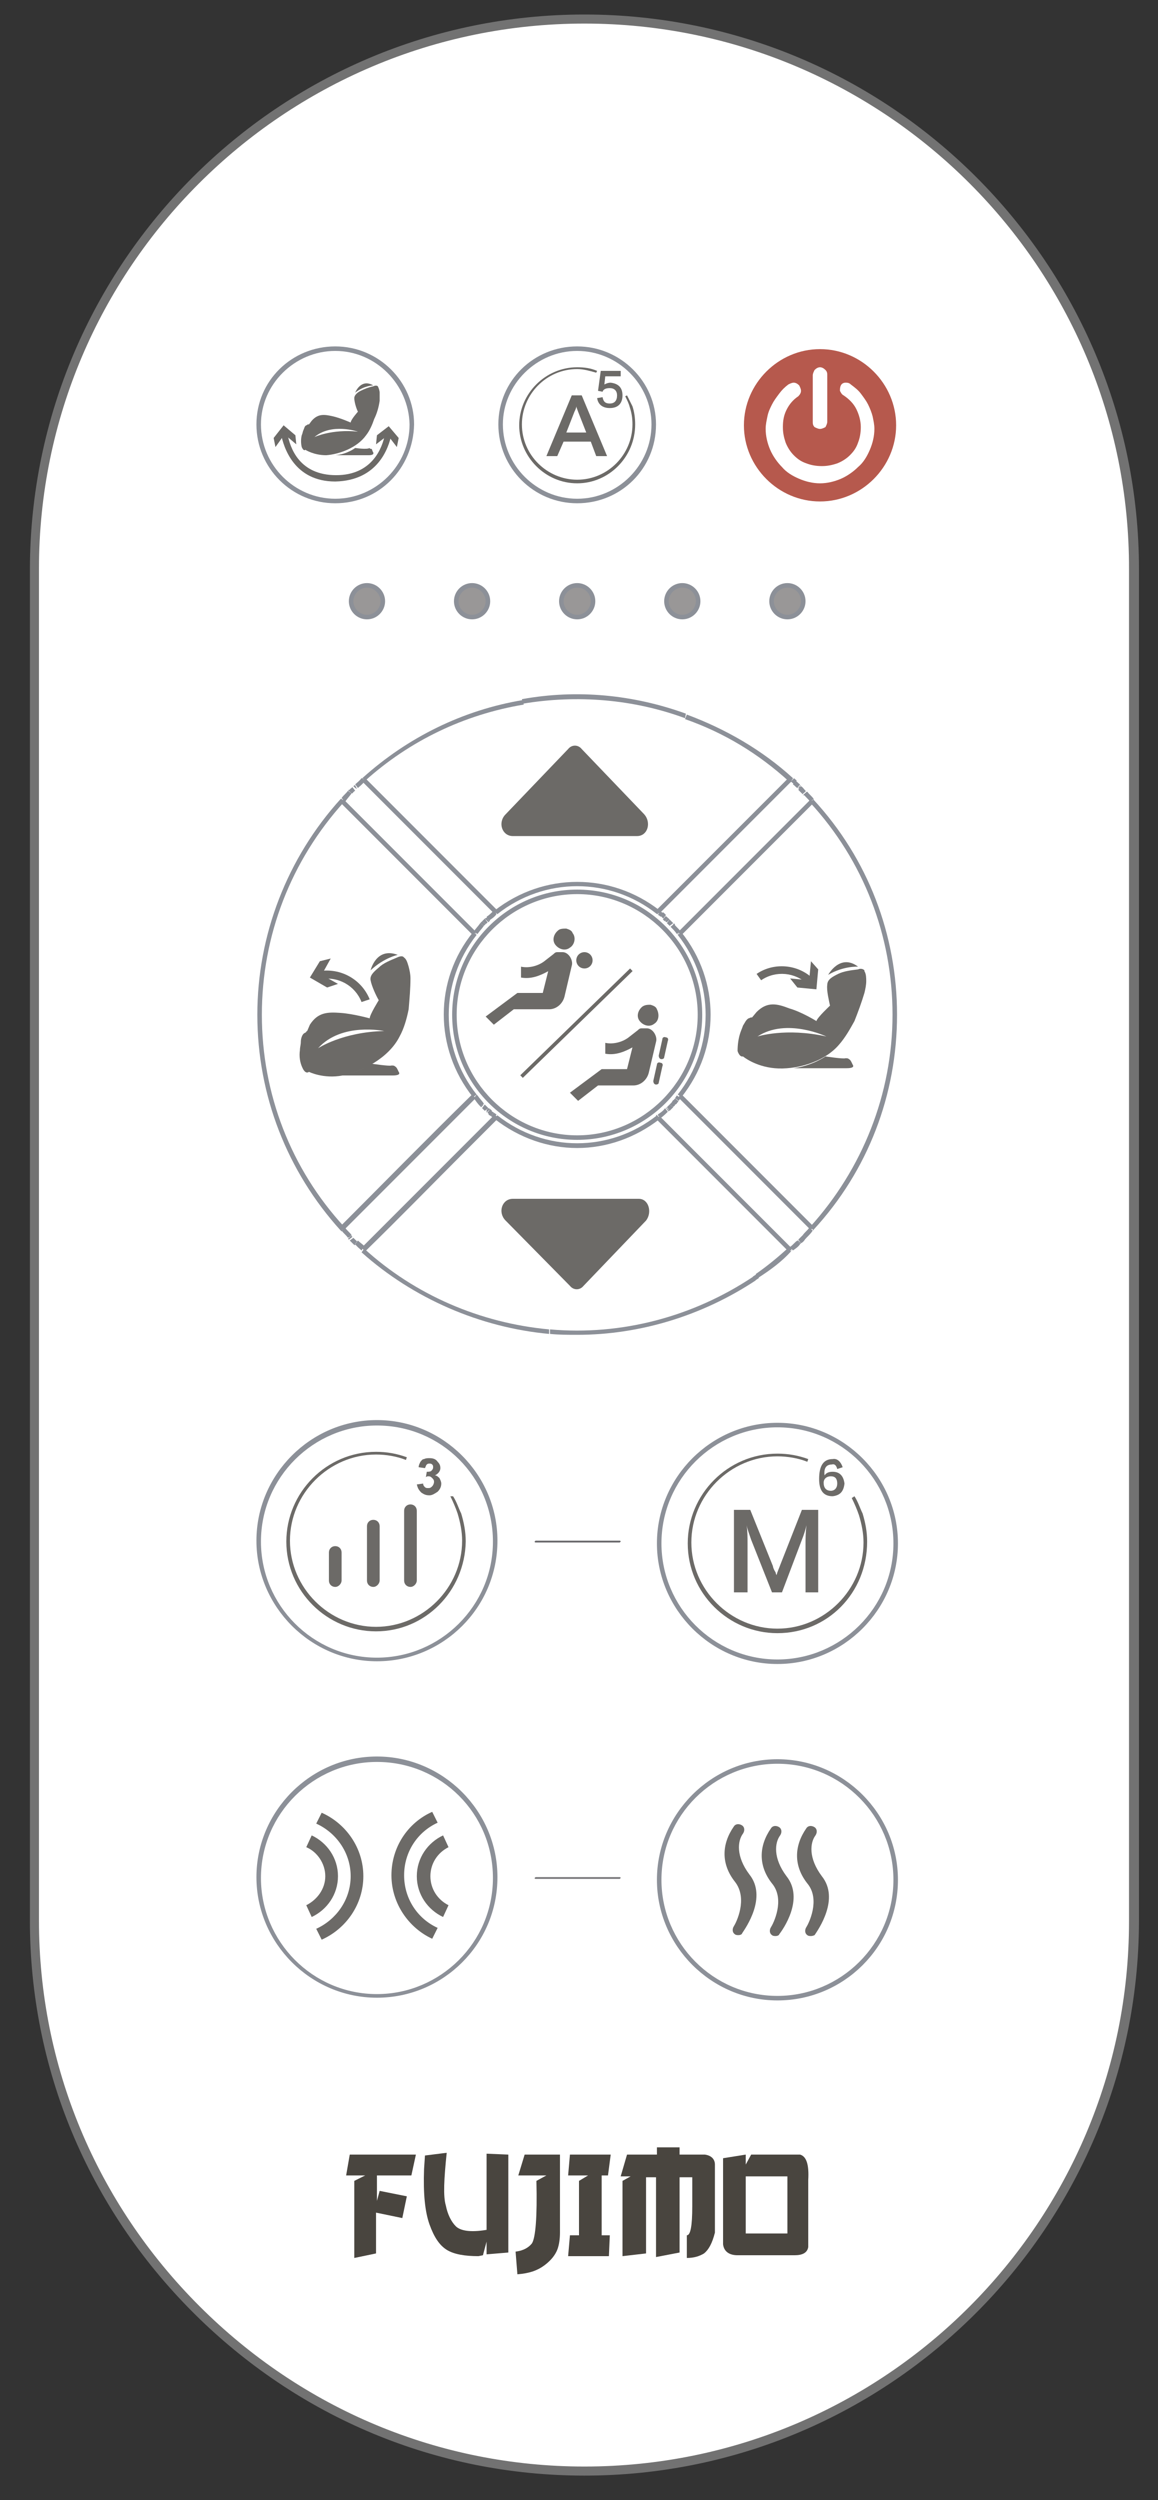 <?xml version="1.0" encoding="UTF-8"?> <!-- Generator: Adobe Illustrator 24.1.2, SVG Export Plug-In . SVG Version: 6.00 Build 0) --> <svg xmlns="http://www.w3.org/2000/svg" xmlns:xlink="http://www.w3.org/1999/xlink" id="Слой_1" x="0px" y="0px" viewBox="0 0 127.8 275.7" style="enable-background:new 0 0 127.8 275.7;" xml:space="preserve"><rect x="0" y="0" width="127.8" height="275.7" fill="#333333" stroke="none"/> <style type="text/css"> .st0{fill-rule:evenodd;clip-rule:evenodd;fill:#FFFFFF;} .st1{fill:#727272;} .st2{fill:#8C9098;} .st3{fill:#B6594D;} .st4{fill:#FFFFFF;} .st5{fill:#999797;} .st6{fill:#7A797C;} .st7{fill:#676669;} .st8{fill:#6C6A67;} .st9{fill:#49453F;} </style> <g> <path class="st0" d="M64.5,272.5L64.5,272.5c-33.4,0-60.6-27.3-60.6-60.6l0-149.1c0-33.4,27.3-60.6,60.6-60.6h0 c33.4,0,60.6,27.3,60.6,60.6l0,149.1C125.1,245.2,97.9,272.5,64.5,272.5z"></path> <path class="st1" d="M64.5,273c-16.3,0-31.6-6.4-43.2-18c-11.6-11.6-18-26.9-18-43.2V62.7C3.4,29,30.8,1.6,64.5,1.6 c33.7,0,61.2,27.4,61.2,61.2l0,149.1C125.6,245.6,98.2,273,64.5,273z M64.5,2.6c-33.2,0-60.2,27-60.2,60.1v149.1 c0,16,6.3,31.1,17.7,42.5C33.4,265.7,48.5,272,64.5,272h0c33.2,0,60.1-27,60.1-60.1l0-149.1C124.7,29.6,97.7,2.6,64.5,2.6z"></path> </g> <path class="st2" d="M37,55.5c-4.8,0-8.7-3.9-8.7-8.7s3.9-8.6,8.7-8.6s8.7,3.9,8.7,8.6C45.6,51.7,41.8,55.5,37,55.5z M37,38.7 c-4.5,0-8.2,3.7-8.2,8.1c0,4.5,3.7,8.2,8.2,8.2s8.2-3.7,8.2-8.2C45.1,42.4,41.5,38.7,37,38.7z"></path> <path class="st2" d="M63.7,55.5c-4.8,0-8.7-3.9-8.7-8.7s3.9-8.6,8.7-8.6s8.7,3.9,8.7,8.6C72.4,51.7,68.5,55.5,63.7,55.5z M63.7,38.7 c-4.5,0-8.2,3.7-8.2,8.1c0,4.5,3.7,8.2,8.2,8.2s8.2-3.7,8.2-8.2C71.9,42.4,68.2,38.7,63.7,38.7z"></path> <path class="st3" d="M98.9,46.9c0,4.6-3.8,8.4-8.4,8.4s-8.4-3.8-8.4-8.4s3.8-8.4,8.4-8.4S98.9,42.3,98.9,46.9"></path> <path class="st2" d="M63.7,125.7c-7.6,0-13.8-6.2-13.8-13.8c0-7.6,6.2-13.8,13.8-13.8s13.8,6.2,13.8,13.8S71.3,125.7,63.7,125.7z M63.7,98.6c-7.3,0-13.3,6-13.3,13.3s6,13.3,13.3,13.3s13.3-6,13.3-13.3S71,98.6,63.7,98.6z"></path> <path class="st2" d="M41.6,183.2c-7.3,0-13.3-6-13.3-13.3s6-13.3,13.3-13.3s13.3,6,13.3,13.3C54.9,177.3,48.9,183.2,41.6,183.2z M41.6,157.2c-7,0-12.8,5.7-12.8,12.8c0,7,5.7,12.8,12.8,12.8c7,0,12.8-5.7,12.8-12.8C54.4,162.9,48.7,157.2,41.6,157.2z"></path> <path class="st2" d="M85.8,183.5c-7.3,0-13.3-6-13.3-13.3s6-13.3,13.3-13.3s13.3,6,13.3,13.3C99.1,177.5,93.1,183.5,85.8,183.5z M85.8,157.4c-7,0-12.8,5.7-12.8,12.8c0,7,5.7,12.8,12.8,12.8c7,0,12.8-5.7,12.8-12.8C98.6,163.2,92.9,157.4,85.8,157.4z"></path> <path class="st2" d="M41.6,220.3c-7.3,0-13.3-6-13.3-13.3s6-13.3,13.3-13.3s13.3,6,13.3,13.3C54.9,214.4,48.9,220.3,41.6,220.3z M41.6,194.3c-7,0-12.8,5.7-12.8,12.8c0,7,5.7,12.8,12.8,12.8c7,0,12.8-5.7,12.8-12.8C54.4,200,48.7,194.3,41.6,194.3z"></path> <path class="st2" d="M85.8,220.6c-7.3,0-13.3-6-13.3-13.3s6-13.3,13.3-13.3s13.3,6,13.3,13.3C99.1,214.7,93.1,220.6,85.8,220.6z M85.8,194.5c-7,0-12.8,5.7-12.8,12.8c0,7,5.7,12.8,12.8,12.8c7,0,12.8-5.7,12.8-12.8C98.6,200.3,92.9,194.5,85.8,194.5z"></path> <rect x="38.6" y="87.1" transform="matrix(0.678 -0.735 0.735 0.678 -51.759 56.478)" class="st2" width="0.1" height="0.5"></rect> <polygon class="st2" points="39.2,137.3 39.1,137.3 39.5,136.9 "></polygon> <path class="st2" d="M89,136.5l-0.4-0.3L89,136.5z"></path> <path class="st2" d="M89,136.5l-0.4-0.3L89,136.5z"></path> <path class="st2" d="M88.3,137.2l-0.3-0.3L88.3,137.2z"></path> <path class="st2" d="M88.3,137.2l-0.3-0.3L88.3,137.2z"></path> <polygon class="st2" points="88,87 88.3,86.6 88.3,86.6 "></polygon> <rect x="88.6" y="87.4" transform="matrix(0.723 -0.691 0.691 0.723 -35.796 85.692)" class="st2" width="0.5" height="0.1"></rect> <polygon class="st2" points="38.5,136.7 38.4,136.6 38.8,136.3 38.9,136.4 "></polygon> <polygon class="st2" points="37.7,135.8 37.6,135.7 37.9,135.3 38,135.4 37.8,135.6 "></polygon> <polygon class="st2" points="37.7,135.8 38,135.4 38,135.4 "></polygon> <path class="st2" d="M38.9,87.5l-0.4-0.3c0.1-0.2,0.3-0.3,0.4-0.4l0.3,0.4C39.2,87.2,39,87.3,38.9,87.5z"></path> <polygon class="st2" points="38.9,87.5 38.5,87.2 38.5,87.1 "></polygon> <polygon class="st2" points="37.9,88.5 37.6,88.1 37.7,88.1 38,88.4 "></polygon> <polygon class="st2" points="38,88.4 37.7,88 37.9,88.2 "></polygon> <path class="st2" d="M53.5,122.5c-0.1-0.1-0.2-0.2-0.3-0.3l0.4-0.3c0.1,0.1,0.2,0.2,0.3,0.3L53.5,122.5z"></path> <path class="st2" d="M53.2,122.2C53.1,122.1,53.1,122.1,53.2,122.2l0.3-0.4l0.1,0.1l-0.2,0.2L53.2,122.2z"></path> <polygon class="st2" points="53.1,122.1 53,122 53.4,121.7 53.2,121.8 53.4,121.7 53.3,121.9 "></polygon> <path class="st2" d="M52.3,121.1C52.3,121.1,52.2,121.1,52.3,121.1l0.3-0.4l0.1,0.1L52.3,121.1z"></path> <polygon class="st2" points="52.3,121.2 52.6,120.8 52.7,120.8 "></polygon> <path class="st2" d="M54.5,123.3l0.4-0.3v0.1L54.5,123.3z M54.7,123.1l0.2-0.2l0,0L54.7,123.1z"></path> <path class="st2" d="M53.6,101.9l-0.4-0.3c0.1-0.1,0.2-0.2,0.3-0.3l0.3,0.4C53.8,101.8,53.7,101.8,53.6,101.9z"></path> <polygon class="st2" points="53.9,101.7 53.5,101.3 53.7,101.2 54,101.6 "></polygon> <rect x="53.8" y="101.1" transform="matrix(0.768 -0.641 0.641 0.768 -52.43 58.053)" class="st2" width="0.1" height="0.5"></rect> <path class="st2" d="M52.6,103.1l-0.4-0.4l0.1-0.1L52.6,103.1L52.6,103.1z"></path> <polygon class="st2" points="54.9,100.8 54.5,100.5 54.6,100.4 55,100.7 "></polygon> <polygon class="st2" points="52.7,103 52.5,102.9 52.3,102.7 "></polygon> <path class="st2" d="M54.9,100.8L54.9,100.8l-0.2-0.2L54.9,100.8z M54.8,100.8l-0.4-0.3l0.1-0.1L54.8,100.8z"></path> <path class="st2" d="M75.6,79.2c-5.7-2.1-11.9-2.6-17.9-1.6l-0.1-0.5c6.1-1.1,12.3-0.5,18.1,1.6L75.6,79.2z"></path> <path class="st2" d="M40.3,86.1L40,85.8c5-4.5,11.1-7.5,17.7-8.6l0.1,0.5C51.2,78.8,45.2,81.7,40.3,86.1z"></path> <path class="st2" d="M87.1,86.2c-3.4-3.1-7.2-5.4-11.5-6.9l0.2-0.5c4.3,1.6,8.3,3.9,11.7,7L87.1,86.2z"></path> <path class="st2" d="M39.5,86.9l-0.3-0.4c0.2-0.2,0.5-0.4,0.7-0.7l0.3,0.4C40,86.5,39.7,86.7,39.5,86.9z"></path> <rect x="87.3" y="86" transform="matrix(0.662 -0.75 0.75 0.662 -34.992 94.737)" class="st2" width="0.5" height="0.4"></rect> <path class="st2" d="M88,86.9c-0.2-0.1-0.3-0.3-0.5-0.4l0.3-0.4c0.2,0.1,0.3,0.3,0.5,0.4L88,86.9z"></path> <path class="st2" d="M28.9,111.9h-0.5c0-8.8,3.3-17.3,9.2-23.8l0.4,0.3C32.1,94.9,28.9,103.2,28.9,111.9z"></path> <path class="st2" d="M38.4,136.5c-0.2-0.3-0.5-0.5-0.7-0.8l0.4-0.3c0.2,0.3,0.5,0.5,0.7,0.8L38.4,136.5z"></path> <path class="st2" d="M89,136.5l-0.4-0.3c0.2-0.3,0.5-0.5,0.7-0.8l0.4,0.3C89.5,136,89.3,136.2,89,136.5z"></path> <polygon class="st2" points="38.5,136.6 38.6,136.4 38.4,136.5 38.7,136.2 38.6,136.4 38.8,136.2 38.8,136.3 "></polygon> <path class="st2" d="M72.9,101.1L72.9,101.1c-0.1-0.1-0.2-0.2-0.3-0.2l0.3-0.4c0.1,0.1,0.2,0.1,0.3,0.2L72.9,101.1z"></path> <path class="st2" d="M72.5,100.8c-5.2-4.1-12.4-4.1-17.6,0l-0.3-0.4c5.4-4.2,12.8-4.2,18.2,0L72.5,100.8z"></path> <path class="st2" d="M54,101.5l-0.3-0.4c0.3-0.2,0.5-0.4,0.8-0.7l0.3,0.4C54.6,101.1,54.3,101.3,54,101.5z"></path> <rect x="73.2" y="101.1" transform="matrix(0.657 -0.754 0.754 0.657 -51.17 90.165)" class="st2" width="0.5" height="0.3"></rect> <polygon class="st2" points="74.4,121.9 74.1,121.6 74.3,121.3 74.7,121.7 "></polygon> <polygon class="st2" points="74.9,121.4 74.5,121.1 74.7,120.8 75.1,121.1 "></polygon> <path class="st2" d="M53,122c-0.3-0.3-0.5-0.6-0.7-0.9l0.4-0.3c0.2,0.3,0.5,0.6,0.7,0.9L53,122z"></path> <rect x="74.4" y="121.1" transform="matrix(0.639 -0.769 0.769 0.639 -66.424 101.263)" class="st2" width="0.4" height="0.5"></rect> <path class="st2" d="M73.2,101.3c-0.1-0.1-0.1-0.1-0.2-0.2l-0.1-0.1l0.3-0.4l0.1,0.1c0.1,0.1,0.1,0.1,0.2,0.2L73.2,101.3z"></path> <path class="st2" d="M73.9,122.5l-0.3-0.4c0.1-0.1,0.2-0.2,0.3-0.3l0.4,0.3C74.2,122.2,74,122.4,73.9,122.5z"></path> <polygon class="st2" points="73.8,122.5 73.5,122.2 73.5,122.1 73.9,122.5 "></polygon> <path class="st2" d="M74.3,122.1l-0.4-0.3c0.1-0.1,0.1-0.1,0.2-0.2l0.4,0.3C74.4,122,74.3,122,74.3,122.1z"></path> <polygon class="st2" points="73.8,122.6 73.5,122.2 73.6,122.4 73.5,122.2 73.7,122.4 73.8,122.5 "></polygon> <path class="st2" d="M83.7,140.9l-0.3-0.4c1.3-0.9,2.5-1.9,3.6-2.9l0.3,0.4C86.3,139.1,85.1,140,83.7,140.9z"></path> <path class="st2" d="M63.7,147.2c-1,0-2,0-3-0.1v-0.5c7.9,0.7,15.8-1.4,22.4-5.8l0.3,0.4C77.5,145.1,70.6,147.2,63.7,147.2z"></path> <path class="st2" d="M60.6,147.1c-7.6-0.7-15-3.9-20.7-9l0.3-0.4c5.6,5.1,12.8,8.2,20.4,8.9V147.1z"></path> <rect x="83.2" y="140.6" transform="matrix(0.833 -0.553 0.553 0.833 -63.993 69.684)" class="st2" width="0.5" height="0.5"></rect> <path class="st2" d="M39.9,137.9c-0.2-0.2-0.5-0.4-0.7-0.7l0.3-0.4c0.2,0.2,0.5,0.4,0.7,0.6L39.9,137.9z"></path> <path class="st2" d="M87.5,137.9l-0.3-0.4c0.3-0.2,0.5-0.5,0.8-0.7l0.3,0.4C88.1,137.5,87.8,137.7,87.5,137.9z"></path> <path class="st2" d="M89.8,135.6l-0.4-0.3c5.8-6.4,9.1-14.7,9.1-23.4H99C99,120.7,95.8,129.1,89.8,135.6z"></path> <path class="st2" d="M38.1,88.4L37.7,88c0.2-0.3,0.5-0.5,0.7-0.8l0.4,0.3C38.5,87.9,38.3,88.1,38.1,88.4z"></path> <path class="st2" d="M37.6,135.7c-5.9-6.5-9.2-14.9-9.2-23.8h0.5c0,8.7,3.2,17,9.1,23.4L37.6,135.7z"></path> <path class="st2" d="M99,111.9h-0.5c0-8.7-3.2-17-9.1-23.4l0.4-0.3C95.8,94.7,99,103.1,99,111.9z"></path> <path class="st2" d="M89.4,88.4c-0.2-0.3-0.5-0.5-0.7-0.8l0.4-0.3c0.2,0.3,0.5,0.5,0.7,0.8L89.4,88.4z"></path> <polygon class="st2" points="54.5,123.3 54.2,123.1 54.5,122.7 54.8,122.9 "></polygon> <path class="st2" d="M54,122.9c-0.1-0.1-0.1-0.1-0.2-0.2l0.3-0.4l0,0c0.1,0.1,0.1,0.1,0.2,0.2L54,122.9z"></path> <path class="st2" d="M63.7,126.6c-3.2,0-6.4-1.1-9.1-3.2l0.3-0.4c5.2,4.1,12.4,4.1,17.6,0l0.3,0.4C70.1,125.5,66.9,126.6,63.7,126.6 z"></path> <path class="st2" d="M72.9,123.3l-0.3-0.4c0.3-0.2,0.6-0.4,0.8-0.7l0.3,0.4C73.5,122.8,73.2,123.1,72.9,123.3z"></path> <path class="st2" d="M52.7,103l-0.4-0.3c0.2-0.3,0.5-0.6,0.7-0.9l0.4,0.3C53.2,102.4,52.9,102.7,52.7,103z"></path> <path class="st2" d="M74.7,103c-0.2-0.3-0.4-0.5-0.7-0.8l0.4-0.3c0.2,0.3,0.5,0.5,0.7,0.8L74.7,103z"></path> <path class="st2" d="M54.2,123.1c-0.1-0.1-0.2-0.1-0.3-0.2l0.3-0.4c0.1,0.1,0.2,0.1,0.3,0.2L54.2,123.1z"></path> <path class="st2" d="M52.2,121c-4.3-5.4-4.3-12.9,0-18.2l0.4,0.3c-4.1,5.2-4.1,12.4,0,17.6L52.2,121z"></path> <path class="st2" d="M75.2,121l-0.4-0.3c4.1-5.2,4.1-12.4,0-17.6l0.4-0.3C79.5,108.2,79.5,115.6,75.2,121z"></path> <path class="st2" d="M73.9,102.1c-0.1-0.1-0.2-0.2-0.3-0.3l0.3-0.4c0.1,0.1,0.2,0.2,0.4,0.4L73.9,102.1z"></path> <path class="st2" d="M73.6,101.7c-0.1,0-0.1-0.1-0.2-0.1l0.3-0.4c0.1,0.1,0.1,0.1,0.2,0.2L73.6,101.7z"></path> <path class="st2" d="M74.1,102.2L74.1,102.2l0.3-0.4c0,0.1,0.1,0.1,0.1,0.2L74.1,102.2z"></path> <polygon class="st2" points="88.9,136.6 88.6,136.3 88.6,136.2 89,136.5 "></polygon> <polygon class="st2" points="88.3,137.2 88,136.8 88.1,136.8 88.4,137.1 "></polygon> <path class="st2" d="M87.4,138l-0.3-0.4c0,0,0,0,0.1-0.1L87.4,138C87.5,138,87.5,138,87.4,138z"></path> <polygon class="st2" points="89.8,135.7 89.4,135.3 89.5,135.3 89.8,135.6 "></polygon> <polygon class="st2" points="87.6,137.9 87.2,137.6 87.2,137.6 "></polygon> <path class="st2" d="M89.7,135.7l-0.4-0.3L89.7,135.7z"></path> <polygon class="st2" points="72.6,100.8 72.5,100.8 72.8,100.4 72.9,100.5 "></polygon> <path class="st2" d="M88.5,87.5c-0.1-0.1-0.3-0.3-0.4-0.4l0.3-0.4c0.2,0.1,0.3,0.3,0.5,0.5L88.5,87.5z"></path> <polygon class="st2" points="88.1,87.1 88.3,86.9 88.1,87 88.2,86.8 88.4,86.7 88.3,86.9 88.5,86.7 "></polygon> <rect x="88.5" y="87.3" transform="matrix(0.744 -0.668 0.668 0.744 -35.663 81.678)" class="st2" width="0.5" height="0.1"></rect> <polygon class="st2" points="88,87 88,87 88.3,86.6 88.4,86.6 "></polygon> <polygon class="st2" points="87.2,86.2 87.1,86.1 87.5,85.8 87.5,85.9 "></polygon> <polygon class="st2" points="89.5,88.5 89.4,88.5 89.8,88.1 89.8,88.2 "></polygon> <polygon class="st2" points="89.4,88.5 89.4,88.4 89.7,88.1 "></polygon> <polygon class="st2" points="87.2,86.3 87.2,86.2 87.6,85.9 "></polygon> <path class="st2" d="M37.9,135.7l-0.4-0.4c4.9-4.9,9.7-9.8,14.6-14.6l0.4,0.4C47.7,125.9,42.8,130.8,37.9,135.7z"></path> <rect x="72" y="95.4" transform="matrix(0.707 -0.707 0.707 0.707 -43.519 86.243)" class="st2" width="20.7" height="0.5"></rect> <rect x="69.6" y="93" transform="matrix(0.707 -0.707 0.707 0.707 -42.54 83.842)" class="st2" width="20.7" height="0.5"></rect> <rect x="47.2" y="82.9" transform="matrix(0.707 -0.707 0.707 0.707 -52.055 60.893)" class="st2" width="0.5" height="20.7"></rect> <path class="st2" d="M40.3,138l-0.4-0.4c3.7-3.7,7.3-7.3,11-11l3.7-3.7l0.4,0.4l-3.7,3.7C47.6,130.7,44,134.4,40.3,138z"></path> <rect x="79.7" y="120.2" transform="matrix(0.707 -0.707 0.707 0.707 -68.891 94.787)" class="st2" width="0.5" height="20.7"></rect> <path class="st2" d="M40.3,86.2l-0.4-0.3l0.1-0.1L40.3,86.2L40.3,86.2z"></path> <polygon class="st2" points="40.2,86.2 39.9,85.9 40.3,86.2 "></polygon> <polygon class="st2" points="72.6,100.9 72.9,100.5 72.9,100.5 "></polygon> <rect x="74.8" y="102.9" transform="matrix(0.703 -0.712 0.712 0.703 -50.907 84.029)" class="st2" width="0.5" height="0.1"></rect> <polygon class="st2" points="74.8,103.1 74.8,103 75.1,102.7 "></polygon> <rect x="75" y="120.6" transform="matrix(0.705 -0.709 0.709 0.705 -63.55 88.825)" class="st2" width="0.1" height="0.5"></rect> <path class="st2" d="M75.1,121.1l-0.3-0.3L75.1,121.1z"></path> <rect x="72.6" y="122.9" transform="matrix(0.705 -0.709 0.709 0.705 -65.931 87.838)" class="st2" width="0.1" height="0.5"></rect> <polygon class="st2" points="72.9,123.3 72.6,123 72.6,122.9 "></polygon> <path class="st2" d="M40,138C39.9,138,39.9,138,40,138l0.3-0.4c0,0,0,0,0.1,0.1L40,138z"></path> <path class="st2" d="M39.9,138l0.4-0.3L39.9,138z"></path> <path class="st2" d="M54.6,123.4L54.6,123.4l0.3-0.4L54.6,123.4z"></path> <rect x="44.8" y="85.3" transform="matrix(0.707 -0.707 0.707 0.707 -54.425 59.861)" class="st2" width="0.5" height="20.7"></rect> <path class="st2" d="M88.4,137.1l-0.3-0.4c0.1-0.1,0.2-0.2,0.4-0.4l0.1-0.1l0.4,0.3l-0.1,0.1C88.7,136.9,88.6,137,88.4,137.1z"></path> <polygon class="st2" points="53.4,102.1 53,101.8 53.2,101.6 53.6,101.9 "></polygon> <path class="st2" d="M39.4,87l-0.2-0.1L39,86.7l0,0c0.1-0.1,0.1-0.1,0.2-0.1L39.4,87C39.4,86.9,39.4,87,39.4,87z"></path> <polygon class="st2" points="39.1,137.3 39,137.2 39.3,136.8 39.4,136.9 "></polygon> <path class="st2" d="M39,137.2l-0.1-0.1c-0.1-0.1-0.2-0.2-0.3-0.3l0.4-0.3c0.1,0.1,0.2,0.2,0.3,0.3l0.1,0.1L39,137.2z"></path> <path class="st2" d="M53.7,122.7L53.7,122.7v-0.3l0.2-0.2l-0.2,0.2l0.2-0.2l0.2,0.1L53.7,122.7z"></path> <rect x="82.1" y="117.8" transform="matrix(0.707 -0.707 0.707 0.707 -66.491 95.766)" class="st2" width="0.5" height="20.7"></rect> <path class="st4" d="M42.3,66.3c0-1-0.8-1.7-1.7-1.7c-1,0-1.7,0.8-1.7,1.7c0,1,0.8,1.7,1.7,1.7S42.3,67.3,42.3,66.3"></path> <path class="st5" d="M42.3,66.3c0-1-0.8-1.7-1.7-1.7c-1,0-1.7,0.8-1.7,1.7c0,1,0.8,1.7,1.7,1.7S42.3,67.3,42.3,66.3z"></path> <path class="st2" d="M40.5,68.3c-1.1,0-2-0.9-2-2s0.9-2,2-2s2,0.9,2,2S41.6,68.3,40.5,68.3z M40.5,64.8c-0.8,0-1.5,0.7-1.5,1.5 s0.7,1.5,1.5,1.5s1.5-0.7,1.5-1.5S41.3,64.8,40.5,64.8z"></path> <path class="st4" d="M53.9,66.3c0-1-0.8-1.7-1.7-1.7c-1,0-1.7,0.8-1.7,1.7c0,1,0.8,1.7,1.7,1.7C53.1,68,53.9,67.3,53.9,66.3"></path> <path class="st5" d="M53.9,66.3c0-1-0.8-1.7-1.7-1.7c-1,0-1.7,0.8-1.7,1.7c0,1,0.8,1.7,1.7,1.7C53.1,68,53.9,67.3,53.9,66.3z"></path> <path class="st2" d="M52.1,68.3c-1.1,0-2-0.9-2-2s0.9-2,2-2s2,0.9,2,2S53.2,68.3,52.1,68.3z M52.1,64.8c-0.8,0-1.5,0.7-1.5,1.5 s0.7,1.5,1.5,1.5s1.5-0.7,1.5-1.5S52.9,64.8,52.1,64.8z"></path> <path class="st4" d="M65.5,66.3c0-1-0.8-1.7-1.7-1.7c-1,0-1.7,0.8-1.7,1.7c0,1,0.8,1.7,1.7,1.7C64.7,68,65.5,67.3,65.5,66.3"></path> <path class="st5" d="M65.5,66.3c0-1-0.8-1.7-1.7-1.7c-1,0-1.7,0.8-1.7,1.7c0,1,0.8,1.7,1.7,1.7C64.7,68,65.5,67.3,65.5,66.3z"></path> <path class="st2" d="M63.7,68.3c-1.1,0-2-0.9-2-2s0.9-2,2-2c1.1,0,2,0.9,2,2S64.8,68.3,63.7,68.3z M63.7,64.8 c-0.8,0-1.5,0.7-1.5,1.5s0.7,1.5,1.5,1.5s1.5-0.7,1.5-1.5S64.6,64.8,63.7,64.8z"></path> <path class="st4" d="M77.1,66.3c0-1-0.8-1.7-1.7-1.7c-1,0-1.7,0.8-1.7,1.7c0,1,0.8,1.7,1.7,1.7C76.3,68,77.1,67.3,77.1,66.3"></path> <path class="st5" d="M77.1,66.3c0-1-0.8-1.7-1.7-1.7c-1,0-1.7,0.8-1.7,1.7c0,1,0.8,1.7,1.7,1.7C76.3,68,77.1,67.3,77.1,66.3z"></path> <path class="st2" d="M75.3,68.3c-1.1,0-2-0.9-2-2s0.9-2,2-2s2,0.9,2,2S76.4,68.3,75.3,68.3z M75.3,64.8c-0.8,0-1.5,0.7-1.5,1.5 s0.7,1.5,1.5,1.5s1.5-0.7,1.5-1.5S76.2,64.8,75.3,64.8z"></path> <path class="st4" d="M88.7,66.3c0-1-0.8-1.7-1.7-1.7c-1,0-1.7,0.8-1.7,1.7c0,1,0.8,1.7,1.7,1.7C87.9,68,88.7,67.3,88.7,66.3"></path> <path class="st5" d="M88.7,66.3c0-1-0.8-1.7-1.7-1.7c-1,0-1.7,0.8-1.7,1.7c0,1,0.8,1.7,1.7,1.7C87.9,68,88.7,67.3,88.7,66.3z"></path> <path class="st2" d="M86.9,68.3c-1.1,0-2-0.9-2-2s0.9-2,2-2s2,0.9,2,2S88,68.3,86.9,68.3z M86.9,64.8c-0.8,0-1.5,0.7-1.5,1.5 s0.7,1.5,1.5,1.5s1.5-0.7,1.5-1.5S87.8,64.8,86.9,64.8z"></path> <path class="st6" d="M68.4,207.2h-9.3c-0.1,0-0.1-0.1-0.1-0.1l0.1-0.1h9.3c0.1,0,0.1,0.1,0.1,0.1L68.4,207.2z"></path> <path class="st7" d="M68.4,170.1h-9.3c-0.1,0-0.1-0.1-0.1-0.1l0.1-0.1h9.3c0.1,0,0.1,0.1,0.1,0.1L68.4,170.1z"></path> <path class="st8" d="M41.9,44.2c0-0.3,0-0.6,0-0.9c0-0.2-0.1-0.5-0.2-0.7l0,0c-0.1-0.1-0.3-0.1-0.5,0c-0.5,0.1-1,0.3-1.4,0.5 s-0.7,0.5-0.7,0.8c0,0.4,0.2,1.1,0.4,1.5c0,0-0.8,0.9-0.8,1.2c0,0-1.1-0.5-2-0.7s-1.6-0.3-2.3,0.5l-0.3,0.4H34 c-0.1,0-0.1,0.1-0.2,0.1c-0.2,0.1-0.2,0.3-0.3,0.5s-0.1,0.4-0.2,0.6c-0.1,0.4-0.1,0.9,0,1.3l0,0c0,0,0.2,0.5,0.4,0.3 c0,0,0.9,0.6,2.3,0.6c1.4-0.1,3.4-0.8,4.4-2.2c0.4-0.5,0.7-1.2,0.9-1.8C41.6,45.6,41.8,44.9,41.9,44.2 M34.7,48.2 c1.9-1.6,4.8-0.6,4.8-0.6C36.6,47.3,34.7,48.2,34.7,48.2z"></path> <path class="st8" d="M39.2,43.3c0,0,0.6-1.6,2-0.8C41.2,42.5,40.2,42.5,39.2,43.3"></path> <path class="st8" d="M39.2,49.4c0,0-0.9,0.7-2.2,0.8h3.7c0.1,0,0.6,0,0.5-0.3c-0.1-0.1-0.1-0.3-0.2-0.4c-0.1,0-0.2,0-0.2-0.1 C40.5,49.6,39.2,49.4,39.2,49.4"></path> <path class="st8" d="M37,53.1c-4.5,0-5.7-3.7-6-5.3l0.7-0.1c0.3,1.8,1.4,4.7,5.4,4.7c3.9,0,5.1-2.9,5.4-4.6l0.7,0.1 C42.9,49.4,41.7,53,37,53.1L37,53.1z"></path> <polygon class="st8" points="30.4,49.3 31.4,47.9 32.7,49 32.6,48 31.3,46.9 30.2,48.3 "></polygon> <polygon class="st8" points="43.8,49.3 42.8,48 41.5,49 41.6,48 42.9,47 44,48.3 "></polygon> <path class="st8" d="M45.3,107.9c0-0.5-0.1-0.9-0.2-1.3c-0.1-0.3-0.2-0.8-0.5-1c0,0,0,0-0.1-0.1c-0.2-0.1-0.5,0-0.7,0.1 c-0.7,0.3-1.5,0.6-2,1.1c-0.6,0.5-1,0.9-0.9,1.4c0.1,0.6,0.6,1.7,0.9,2.2c0,0-1,1.6-1,2c0,0-1.8-0.5-3.2-0.6s-2.5-0.1-3.4,1.3 l-0.3,0.7c0,0-0.1,0-0.1,0.1c-0.1,0.1-0.2,0.1-0.3,0.2c-0.2,0.2-0.3,0.6-0.3,0.9s-0.1,0.6-0.1,0.9c-0.1,0.7,0,1.4,0.3,2l0,0 c0,0,0.3,0.7,0.7,0.4c0,0,1.6,0.8,3.7,0.4c2.1-0.4,5.1-1.9,6.3-4.3c0.5-0.9,0.8-2,1-3C45.2,110.1,45.3,109,45.3,107.9 M35.1,115.6 c2.6-2.9,7.3-1.9,7.3-1.9C37.8,113.8,35.1,115.6,35.1,115.6z"></path> <path class="st8" d="M40.9,107c0,0,0.6-2.6,3-1.7C43.9,105.3,42.4,105.6,40.9,107"></path> <path class="st8" d="M41,117.3c0,0-1.4,1-3.5,1.3h5.8c0.2,0,1,0,0.7-0.4c-0.1-0.2-0.2-0.5-0.4-0.6c-0.1-0.1-0.2-0.1-0.4-0.1 C43,117.6,41,117.3,41,117.3"></path> <path class="st8" d="M39.9,110.5c-0.7-1.8-2.6-2.9-4.6-2.5l-0.1-0.9c2.4-0.4,4.7,0.9,5.6,3.1L39.9,110.5z"></path> <polygon class="st8" points="36.5,105.7 35.5,107.5 37.3,108.5 36.1,108.9 34.2,107.8 35.3,106 "></polygon> <path class="st8" d="M95.4,109.5c0.1-0.4,0.2-0.9,0.2-1.3c0-0.3,0-0.8-0.2-1.1c0,0,0,0,0-0.1c-0.2-0.2-0.5-0.2-0.7-0.1 c-0.8,0.1-1.6,0.2-2.2,0.5s-1.2,0.6-1.2,1.2c-0.1,0.6,0.2,1.8,0.3,2.3c0,0-1.4,1.3-1.5,1.7c0,0-1.6-1-3-1.4 c-1.3-0.5-2.4-0.8-3.6,0.4l-0.5,0.6h-0.1c-0.1,0-0.2,0.1-0.3,0.1c-0.3,0.2-0.4,0.5-0.6,0.8c-0.1,0.3-0.2,0.5-0.3,0.8 c-0.2,0.6-0.3,1.3-0.3,2l0,0c0,0,0.2,0.7,0.6,0.6c0,0,1.3,1.1,3.5,1.3c2.2,0.2,5.4-0.6,7.1-2.6c0.7-0.8,1.2-1.7,1.7-2.6 C94.7,111.6,95.1,110.5,95.4,109.5 M83.6,114.3c3.2-2.1,7.6,0,7.6,0C86.7,113.3,83.6,114.3,83.6,114.3z"></path> <path class="st8" d="M91.4,107.5c0,0,1.3-2.4,3.3-0.9C94.7,106.6,93.1,106.5,91.4,107.5"></path> <path class="st8" d="M91.1,116.5c0,0-1.4,1-3.5,1.3h5.8c0.2,0,1,0,0.7-0.4c-0.1-0.2-0.2-0.5-0.4-0.6c-0.1-0.1-0.2-0.1-0.4-0.1 C93.1,116.8,91.1,116.5,91.1,116.5"></path> <path class="st8" d="M89.2,108.6c-1.4-1.4-3.6-1.6-5.2-0.5l-0.5-0.7c1.9-1.3,4.6-1.1,6.3,0.6L89.2,108.6z"></path> <polygon class="st8" points="87.2,107.9 89.3,108.1 89.5,106 90.3,106.9 90.1,109.1 88,108.9 "></polygon> <path class="st8" d="M55.8,89.8l6.9-7.2c0.4-0.5,1.1-0.5,1.5,0l6.9,7.2c0.8,0.9,0.4,2.4-0.8,2.4H56.6C55.4,92.2,54.9,90.7,55.8,89.8 "></path> <path class="st8" d="M55.8,134.6c-0.9-0.9-0.4-2.4,0.8-2.4h13.9c1.1,0,1.5,1.5,0.8,2.4l-6.9,7.2c-0.4,0.5-1.1,0.5-1.5,0L55.8,134.6z "></path> <path class="st8" d="M64.5,106.8c-0.5,0-0.9-0.4-0.9-0.9s0.4-0.9,0.9-0.9s0.9,0.4,0.9,0.9S65,106.8,64.5,106.8"></path> <path class="st8" d="M62.9,104.5c-0.5,0.4-1.2,0.2-1.6-0.3c-0.4-0.5-0.2-1.2,0.3-1.6c0.2-0.2,0.6-0.2,0.9-0.2 c0.3,0.1,0.6,0.2,0.7,0.5C63.6,103.4,63.4,104.2,62.9,104.5 M53.6,112.1l0.9,0.9l2.2-1.7h3.9c0.8,0,1.5-0.6,1.7-1.4l0.8-3.4 c0.1-0.3,0-0.7-0.2-1s-0.5-0.5-0.8-0.5l0,0c-0.2,0-0.4,0-0.6,0c-0.2,0-0.3,0.1-0.4,0.2l-0.9,0.7c-0.7,0.6-1.8,0.9-2.7,0.7v1.2 c1.1,0.2,2.1-0.2,3-0.7l-0.6,2.4h-2.8L53.6,112.1z"></path> <path class="st8" d="M72.4,119.6L72.4,119.6c-0.2,0-0.3-0.2-0.3-0.4l0.4-1.8c0-0.2,0.2-0.3,0.4-0.2c0.2,0,0.3,0.2,0.2,0.4l-0.4,1.8 C72.7,119.5,72.6,119.6,72.4,119.6"></path> <path class="st8" d="M73,116.8L73,116.8c-0.2,0-0.3-0.2-0.3-0.4l0.4-1.8c0-0.2,0.2-0.3,0.4-0.2c0.2,0,0.3,0.2,0.2,0.4l-0.4,1.8 C73.3,116.7,73.2,116.8,73,116.8"></path> <path class="st8" d="M72.2,112.9c-0.5,0.4-1.2,0.2-1.6-0.3s-0.2-1.2,0.3-1.6c0.3-0.2,0.6-0.2,0.9-0.2c0.3,0.1,0.6,0.2,0.7,0.5 C72.8,111.9,72.7,112.6,72.2,112.9 M62.9,120.5l0.9,0.9l2.2-1.7h3.9c0.8,0,1.5-0.6,1.7-1.4l0.8-3.4c0.1-0.3,0-0.7-0.2-1 s-0.5-0.5-0.8-0.5l0,0c-0.2,0-0.4,0-0.6,0s-0.3,0.1-0.4,0.2l-0.9,0.7c-0.7,0.6-1.8,0.9-2.7,0.7v1.2c1.1,0.2,2.1-0.2,3-0.7l-0.6,2.4 h-2.8L62.9,120.5z"></path> <rect x="55.2" y="112.6" transform="matrix(0.717 -0.697 0.697 0.717 -60.641 76.318)" class="st8" width="16.9" height="0.4"></rect> <path class="st8" d="M88.5,166.5h1.8v9.1h-1.4v-5.4c0-0.4,0-1.1,0.1-2l0,0c-0.1,0.5-0.3,1.1-0.5,1.6l-2.2,5.8h-1.1l-2.3-5.8 c-0.2-0.6-0.4-1.1-0.5-1.6l0,0c0.1,0.7,0.1,1.3,0.1,2v5.4H81v-9.1h1.8l2.5,6.2c0,0.1,0.1,0.4,0.3,0.7c0,0.1,0.1,0.3,0.1,0.3 c0.1-0.4,0.3-0.8,0.4-1.1L88.5,166.5z"></path> <path class="st8" d="M93,161.8l-0.6,0.2c-0.1-0.4-0.3-0.6-0.6-0.5c-0.6,0-0.9,0.4-0.8,1.2c0.2-0.3,0.5-0.4,0.9-0.4 c0.8,0,1.2,0.5,1.3,1.3c-0.1,0.9-0.5,1.3-1.3,1.4c-1,0-1.5-0.6-1.5-1.9c0-1.5,0.5-2.2,1.5-2.2C92.4,160.8,92.8,161.2,93,161.8 M91.7,164.4c0.4,0,0.7-0.3,0.7-0.8s-0.2-0.8-0.7-0.8s-0.8,0.3-0.8,0.7C90.9,164.1,91.2,164.4,91.7,164.4z"></path> <path class="st8" d="M85.8,180.1c-5.4,0-9.9-4.4-9.9-9.9c0-5.4,4.4-9.9,9.9-9.9c1.2,0,2.3,0.2,3.4,0.6l-0.1,0.3 c-1-0.4-2.2-0.6-3.3-0.6c-5.2,0-9.5,4.3-9.5,9.5s4.3,9.5,9.5,9.5s9.5-4.3,9.5-9.5c0-1-0.2-2-0.5-3c-0.2-0.6-0.5-1.3-0.8-1.9l0.3-0.2 c0.4,0.6,0.6,1.3,0.9,1.9c0.3,1,0.5,2,0.5,3.1C95.7,175.7,91.3,180.1,85.8,180.1"></path> <path class="st8" d="M37,175c-0.4,0-0.7-0.3-0.7-0.7v-3.1c0-0.4,0.3-0.7,0.7-0.7s0.7,0.3,0.7,0.7v3.1C37.7,174.6,37.4,175,37,175"></path> <path class="st8" d="M41.2,175c-0.4,0-0.7-0.3-0.7-0.7v-6c0-0.4,0.3-0.7,0.7-0.7s0.7,0.3,0.7,0.7v6C41.9,174.6,41.6,175,41.2,175"></path> <path class="st8" d="M45.3,175c-0.4,0-0.7-0.3-0.7-0.7v-7.7c0-0.4,0.3-0.7,0.7-0.7s0.7,0.3,0.7,0.7v7.7C46,174.6,45.7,175,45.3,175"></path> <path class="st8" d="M65.8,50.3l-0.6-1.6h-3l-0.7,1.6h-1.2l2.8-6.7h1.1l2.8,6.7H65.8z M62.5,47.7h2.2l-0.9-2.3 c-0.1-0.3-0.2-0.5-0.2-0.6l0,0c0,0.2-0.1,0.4-0.2,0.6L62.5,47.7z"></path> <path class="st8" d="M66.3,40.9h2.2v0.6h-1.7l-0.1,0.9c0.2-0.1,0.4-0.2,0.7-0.2c0.8,0.1,1.3,0.5,1.3,1.4S68.2,45,67.3,45 c-0.8,0-1.3-0.4-1.4-1.1l0.6-0.1c0.1,0.5,0.3,0.7,0.8,0.7s0.8-0.3,0.8-0.9c0-0.5-0.3-0.8-0.8-0.8c-0.4,0-0.7,0.1-0.8,0.4L66,43.1 L66.3,40.9z"></path> <path class="st8" d="M63.7,53.3c-3.5,0-6.4-2.9-6.4-6.4s2.9-6.4,6.4-6.4c0.8,0,1.5,0.1,2.2,0.4l-0.1,0.2c-0.7-0.2-1.4-0.4-2.1-0.4 c-3.4,0-6.1,2.8-6.1,6.1c0,3.4,2.8,6.1,6.1,6.1c3.4,0,6.1-2.8,6.1-6.1c0-0.7-0.1-1.3-0.3-1.9c-0.1-0.4-0.3-0.8-0.5-1.2l0.2-0.1 c0.2,0.4,0.4,0.8,0.6,1.2c0.2,0.6,0.3,1.3,0.3,2C70.1,50.4,67.2,53.3,63.7,53.3"></path> <path class="st8" d="M81.5,213.4c-0.1,0-0.3,0-0.4-0.1c-0.3-0.2-0.3-0.6-0.1-0.9c0.2-0.3,1.6-3,0.1-4.9s-1.5-4.1-0.1-6.1 c0.2-0.3,0.6-0.3,0.9-0.1s0.3,0.6,0.1,0.9c-0.6,0.8-0.8,2.5,0.7,4.5c2,2.5-0.4,5.9-0.8,6.5C81.9,213.3,81.7,213.4,81.5,213.4 M85.6,213.5c-0.1,0-0.3,0-0.4-0.1c-0.3-0.2-0.3-0.6-0.1-0.9c0.2-0.3,1.6-3,0.1-4.8c-1.5-1.9-1.5-4.1-0.1-6.1 c0.2-0.3,0.6-0.3,0.9-0.1s0.3,0.6,0.1,0.9c-0.6,0.8-0.8,2.5,0.7,4.5c2,2.5-0.4,5.9-0.8,6.4C86,213.4,85.8,213.5,85.6,213.5z M89.5,213.5c-0.1,0-0.3,0-0.4-0.1c-0.3-0.2-0.3-0.6-0.1-0.9c0.2-0.3,1.6-3,0.1-4.8c-1.5-1.9-1.5-4.1-0.1-6.1 c0.2-0.3,0.6-0.3,0.9-0.1s0.3,0.6,0.1,0.9c-0.6,0.8-0.8,2.5,0.7,4.5c2,2.5-0.4,5.9-0.8,6.5C89.9,213.4,89.7,213.5,89.5,213.5z"></path> <path class="st4" d="M93.9,42.4c0.4,0.3,0.8,0.6,1.1,1c0.3,0.4,0.6,0.8,0.8,1.2c0.2,0.4,0.4,0.9,0.5,1.3c0.1,0.5,0.2,0.9,0.2,1.4 c0,0.8-0.2,1.6-0.5,2.3s-0.7,1.4-1.3,1.9c-0.5,0.5-1.2,1-1.9,1.3c-0.7,0.3-1.5,0.5-2.3,0.5s-1.6-0.2-2.3-0.5 c-0.7-0.3-1.4-0.7-1.9-1.3c-0.5-0.5-1-1.2-1.3-1.9s-0.5-1.5-0.5-2.3c0-0.5,0.1-0.9,0.2-1.4s0.3-0.9,0.5-1.3c0.2-0.4,0.5-0.8,0.8-1.2 s0.6-0.7,1-1c0.2-0.1,0.4-0.2,0.6-0.2s0.4,0.1,0.6,0.3c0.1,0.2,0.2,0.4,0.2,0.6c0,0.2-0.1,0.4-0.3,0.6c-0.6,0.4-1,0.9-1.3,1.5 s-0.4,1.2-0.4,1.9c0,0.6,0.1,1.1,0.3,1.7c0.2,0.5,0.5,1,0.9,1.4s0.8,0.7,1.4,0.9c0.5,0.2,1.1,0.3,1.7,0.3s1.1-0.1,1.7-0.3 c0.5-0.2,1-0.5,1.4-0.9s0.7-0.8,0.9-1.4c0.2-0.5,0.3-1.1,0.3-1.7c0-0.7-0.2-1.4-0.5-2s-0.8-1.1-1.4-1.5c-0.2-0.1-0.3-0.3-0.4-0.5 c0-0.2,0-0.4,0.1-0.6c0.1-0.2,0.3-0.3,0.5-0.3C93.5,42.2,93.7,42.2,93.9,42.4 M90.5,47.3c-0.2,0-0.4-0.1-0.6-0.2 c-0.2-0.2-0.2-0.4-0.2-0.6v-5.1c0-0.2,0.1-0.4,0.2-0.6c0.2-0.2,0.4-0.3,0.6-0.3s0.4,0.1,0.6,0.3s0.2,0.4,0.2,0.6v5.1 c0,0.2-0.1,0.4-0.2,0.6C90.9,47.2,90.7,47.3,90.5,47.3z"></path> <path class="st9" d="M57.9,237.6h3.9v8.6c0,0.7-0.1,1.4-0.3,1.9s-0.6,1.1-1.4,1.7c-0.8,0.6-1.7,0.9-3,1l-0.2-2.5 c0.8-0.1,1.4-0.4,1.8-0.9c0.4-0.6,0.6-2.9,0.5-6.9l1.1-0.6h-3.1L57.9,237.6z"></path> <polygon class="st9" points="62.9,237.6 67.4,237.6 67.1,239.9 66.4,239.9 66.4,246.5 67.3,246.5 67.2,248.8 62.7,248.8 62.9,246.5 63.9,246.5 63.9,240.5 64.9,239.9 62.7,239.9 "></polygon> <path class="st9" d="M75,236.8v0.8h2.8c0.7,0.1,1.1,0.5,1.1,1.1v7.5c-0.3,1.2-0.7,1.9-1.2,2.3c-0.5,0.3-1.1,0.5-1.9,0.5v-2.5 c0.4,0,0.6-1,0.6-3.2v-3.2H75v8.3l-2.6,0.5v-8.8h-1.1v8.4l-2.6,0.3v-8.3l0.9-0.5h-1.1l0.7-2.4h3.3v-0.8L75,236.8z"></path> <path class="st9" d="M82.3,237.6v1.1l0.6-1.1h5.4c0.7,0.2,1,1.1,0.9,2.8v7.4c-0.1,0.6-0.6,0.9-1.5,0.9h-6.3c-0.9,0-1.5-0.4-1.6-1.2 V238L82.3,237.6z M82.3,246.3h4.6V240h-4.6V246.3z"></path> <path class="st9" d="M49.3,237.4c-0.3,2.9-0.4,4.8-0.1,5.8c0.2,1,0.6,1.8,1.1,2.3s1.6,0.7,3.4,0.4v-8.4l2.4,0.1v10.8l-2.4,0.2v-1.4 l-0.4,1.5l-0.5,0.1c-1.5,0-2.7-0.2-3.5-0.7s-1.4-1.4-1.9-2.8c-0.5-1.4-0.7-3.4-0.6-6.1l0.1-1.5L49.3,237.4z"></path> <polygon class="st9" points="38.6,237.6 45.9,237.6 45.4,239.9 41.6,239.9 41.6,242.7 41.9,241.6 44.9,242.2 44.4,244.6 41.5,244 41.5,248.5 39.1,249 39.1,240.5 40.3,239.9 38.2,239.9 "></polygon> <path class="st8" d="M41.5,179.9c-5.4,0-9.9-4.4-9.9-9.9c0-5.4,4.4-9.9,9.9-9.9c1.2,0,2.3,0.2,3.4,0.6l-0.1,0.3 c-1-0.4-2.2-0.6-3.3-0.6c-5.2,0-9.5,4.3-9.5,9.5s4.3,9.5,9.5,9.5s9.5-4.3,9.5-9.5c0-1-0.2-2-0.5-3c-0.2-0.6-0.5-1.3-0.8-1.9l0.3,0 c0.4,0.6,0.6,1.3,0.9,1.9c0.3,1,0.5,2,0.5,3.1C51.3,175.5,46.9,179.9,41.5,179.9"></path> <g> <path class="st8" d="M46,163.7l0.7-0.1c0,0.2,0.1,0.3,0.2,0.4c0.1,0.1,0.2,0.1,0.4,0.1s0.3-0.1,0.4-0.2c0.1-0.1,0.2-0.3,0.2-0.5 s-0.1-0.3-0.2-0.4c-0.1-0.1-0.2-0.2-0.4-0.2c-0.1,0-0.2,0-0.3,0.1l0.1-0.6c0.2,0,0.4,0,0.5-0.1s0.2-0.2,0.2-0.4 c0-0.1,0-0.2-0.1-0.3s-0.2-0.1-0.3-0.1s-0.2,0-0.3,0.1s-0.1,0.2-0.2,0.4l-0.7-0.1c0-0.2,0.1-0.4,0.2-0.6c0.1-0.1,0.2-0.3,0.4-0.3 c0.2-0.1,0.4-0.1,0.6-0.1c0.4,0,0.7,0.1,0.9,0.4c0.2,0.2,0.3,0.4,0.3,0.7s-0.2,0.6-0.6,0.8c0.2,0,0.4,0.2,0.5,0.3 c0.1,0.2,0.2,0.4,0.2,0.6c0,0.3-0.1,0.6-0.4,0.9c-0.3,0.2-0.6,0.4-0.9,0.4c-0.4,0-0.6-0.1-0.9-0.3C46.2,164.3,46.1,164.1,46,163.7z "></path> </g> <path class="st8" d="M46,206.9c0,2,1.2,3.7,2.9,4.5l0.6-1.3c-1.2-0.6-2-1.8-2-3.2s0.8-2.6,2-3.2l-0.6-1.3 C47.2,203.2,46,204.9,46,206.9"></path> <path class="st8" d="M37.3,206.9c0-2-1.2-3.7-2.9-4.5l-0.6,1.3c1.2,0.5,2.1,1.8,2.1,3.2s-0.9,2.6-2.1,3.2l0.6,1.3 C36.1,210.6,37.3,208.9,37.3,206.9"></path> <path class="st8" d="M48.3,212.6c-2.2-1-3.7-3.2-3.7-5.8s1.5-4.8,3.7-5.8l-0.6-1.2c-2.7,1.2-4.5,3.9-4.5,7s1.9,5.8,4.5,7L48.3,212.6 z"></path> <path class="st8" d="M35.5,199.9l-0.6,1.2c2.2,1,3.8,3.2,3.8,5.8s-1.6,4.8-3.8,5.8l0.6,1.2c2.7-1.2,4.6-3.9,4.6-7 C40.1,203.8,38.2,201.1,35.5,199.9"></path> </svg> 